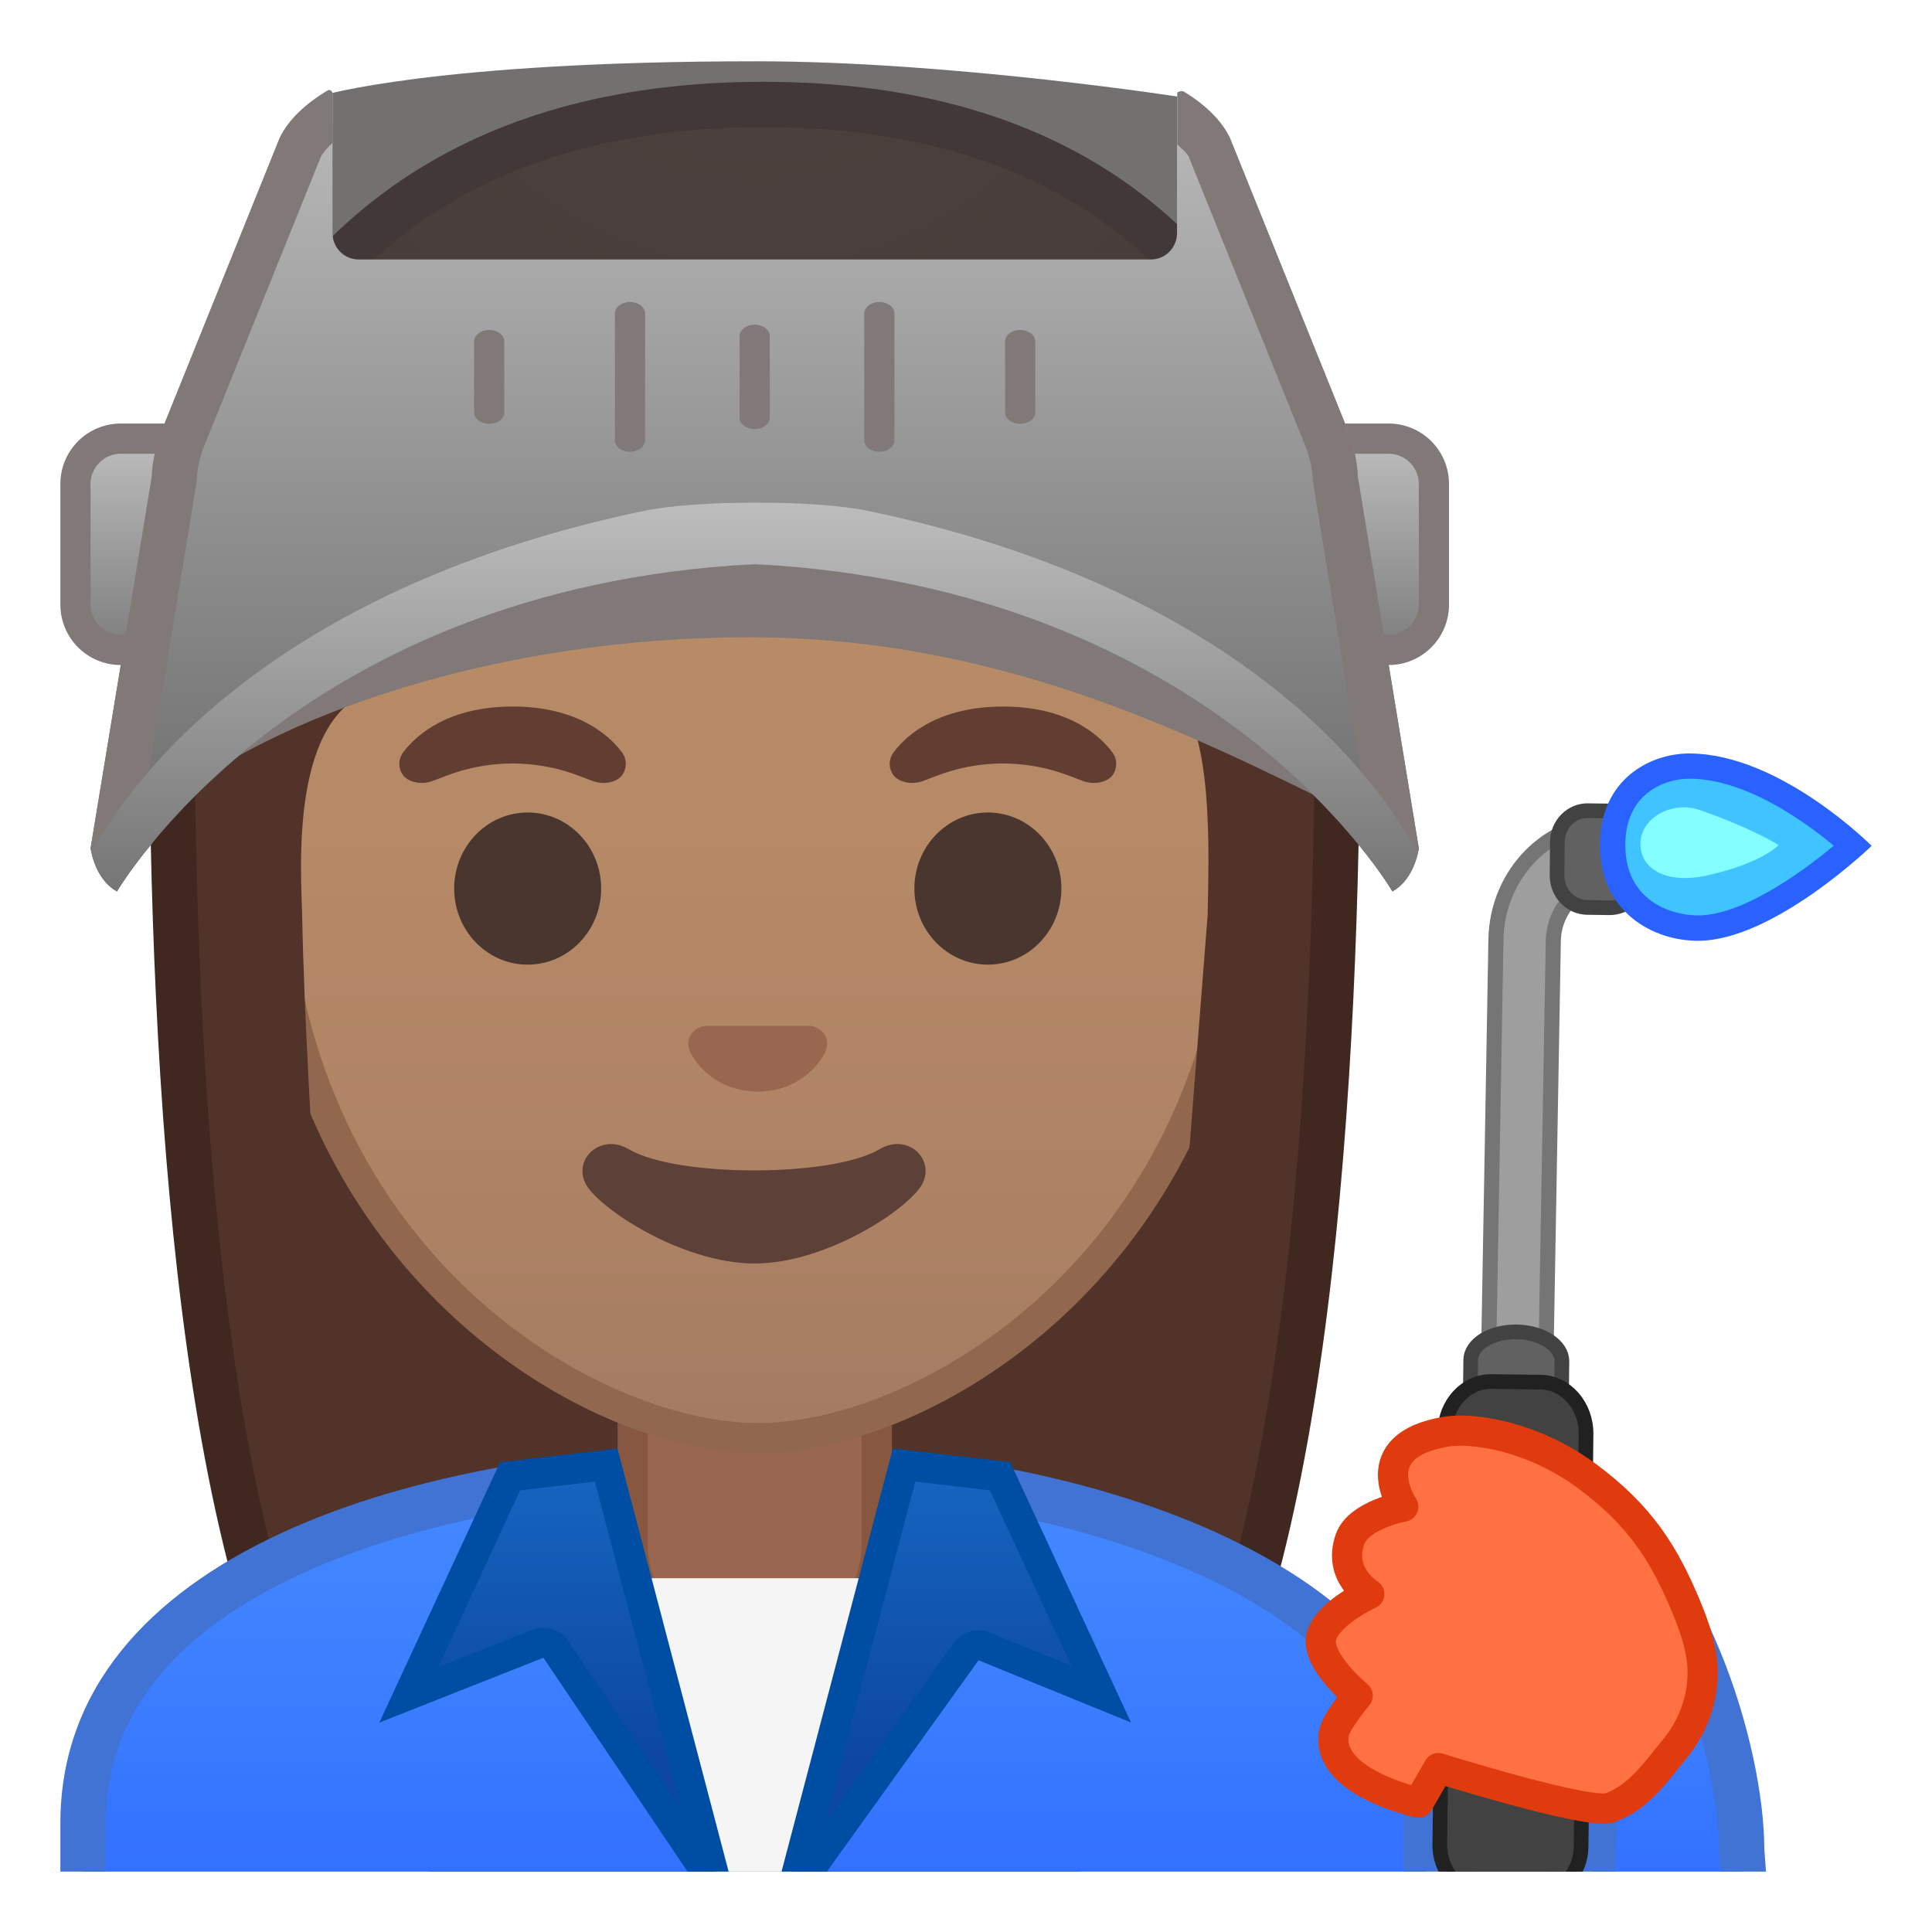 <svg enable-background="new 0 0 128 128" viewBox="0 0 128 128" xmlns="http://www.w3.org/2000/svg" xmlns:xlink="http://www.w3.org/1999/xlink"><defs><rect id="l" x="4" y="4" width="120" height="120"/></defs><clipPath id="a"><use xlink:href="#l"/></clipPath><g clip-path="url(#a)"><radialGradient id="h" cx="44.479" cy="-130.75" r="59.009" gradientTransform="matrix(.826 0 0 .826 13.511 101.29)" gradientUnits="userSpaceOnUse"><stop stop-color="#6D4C41" offset="0"/><stop stop-color="#523329" offset="1"/></radialGradient><path d="m33.02 123.42s-6.8-0.35-10.21-5.09c-7.37-10.23-11.42-35.81-11.42-72.02 0-0.75 0.09-17.96 11.37-29.27 6.7-6.72 16.06-10.12 27.81-10.12 11.66 0 20.87 3.36 27.37 9.98 10.71 10.92 10.71 27.47 10.67 29.33 0 36.31-4.06 61.89-11.42 72.12-3.3 4.59-9.8 5.06-10.25 5.09l-16.94-0.04-16.98 0.02z" fill="url(#h)"/><path d="m50.57 8.42c11.25 0 20.09 3.21 26.3 9.53 10.28 10.48 10.28 26.46 10.24 28.25v0.12c0 35.9-3.96 61.17-11.14 71.15-2.84 3.94-8.55 4.43-9.08 4.46l-16.9-0.03-16.88 0.03c-0.58-0.04-6.25-0.54-9.08-4.46-7.18-9.98-11.14-35.24-11.14-71.17 0-0.7 0.09-17.32 10.94-28.19 6.41-6.44 15.4-9.69 26.74-9.69m0-3c-41.01 0-40.68 40.29-40.68 40.9 0 24.56 1.88 59.25 11.71 72.9 3.9 5.41 11.43 5.71 11.43 5.71l16.97-0.03 16.97 0.03s7.53-0.3 11.43-5.71c9.83-13.65 11.71-48.34 11.71-72.9-0.01-0.61 1.47-40.9-39.54-40.9z" fill="#402821"/></g><path d="m78.7 21.68h-57.4v-15.34s7.49-2.28 28.78-2.28c13.15 0 28.62 2.44 28.62 2.44v15.18z" clip-path="url(#a)" fill="#423F3E" opacity=".74"/><g clip-path="url(#a)"><linearGradient id="g" x1="110.72" x2="110.72" y1="100.68" y2="135.72" gradientUnits="userSpaceOnUse"><stop stop-color="#448AFF" offset=".003"/><stop stop-color="#3B7DFF" offset=".404"/><stop stop-color="#2962FF" offset="1"/></linearGradient><path d="m105.09 133.59 1.41-32.91c5.74 5.19 8.87 15.67 8.87 21.82v0.11l0.98 13.11-11.26-2.13z" fill="url(#g)"/><path d="m107.84 104.41c4.02 5.46 6.03 13.7 6.03 18.09 0 0.07 0 0.15 0.01 0.22l0.83 11.16-8.07-1.53 1.2-27.94m-2.71-6.62-1.59 37.03 14.47 2.74-1.12-15.06c-0.01-6.76-3.89-20-11.76-24.71z" fill="#4073D4"/></g><g clip-path="url(#a)"><linearGradient id="f" x1="50" x2="50" y1="97.243" y2="136.06" gradientUnits="userSpaceOnUse"><stop stop-color="#448AFF" offset=".003"/><stop stop-color="#3B7DFF" offset=".404"/><stop stop-color="#2962FF" offset="1"/></linearGradient><path d="m5.5 136.06v-15.26c0-7.61 4.6-13.6 13.68-17.82 7.92-3.68 18.86-5.72 30.82-5.73h0.12c22.05 0 44.38 8.09 44.38 23.56v15.26h-89z" fill="url(#f)"/><path d="m50.12 98.74c11.32 0 22.3 2.17 30.13 5.95 5.82 2.81 12.75 7.88 12.75 16.11v13.76h-86v-13.76c0-6.97 4.31-12.51 12.81-16.46 7.72-3.59 18.44-5.58 30.19-5.59l0.12-0.01m0-3h-0.12c-22.55 0.03-46 7.28-46 25.06v16.76h92v-16.76c0-16.75-23.23-25.06-45.88-25.06z" fill="#4073D4"/></g><g clip-path="url(#a)"><defs><path id="c" d="m-2 120.8v16.76h104v-16.76c0-16.79-26.35-25.09-52-25.06-25.49 0.03-52 7.28-52 25.06z"/></defs><clipPath><use xlink:href="#c"/></clipPath></g><g clip-path="url(#a)"><g stroke-miterlimit="10"><path d="m117.96 54.78-11.11-0.32c-4.2-0.09-7.67 3.39-7.74 7.79l-0.64 36.36 3.8 0.09 0.64-36.36c0.04-2.19 1.78-3.94 3.87-3.89l11.11 0.32 0.07-3.99z" fill="#9E9E9E" stroke="#757575"/><path d="m106.64 60.14-1.49-0.02c-1.11-0.02-2-0.97-1.99-2.13l0.02-2.21c0.01-1.16 0.92-2.09 2.03-2.07l1.49 0.02c1.11 0.02 2 0.97 1.99 2.13l-0.02 2.21c-0.01 1.16-0.92 2.08-2.03 2.07z" fill="#616161" stroke="#424242" stroke-width=".973"/><path d="m103.48 90.19c0.01-1.05-1.33-1.92-3-1.95-1.67-0.02-3.03 0.81-3.04 1.86l-0.44 37.82 6.05 0.08 0.43-37.81z" fill="#616161" stroke="#424242" stroke-width=".973"/></g><path d="m98.15 125.39 3.78 0.05c1.54 0.02 2.8-1.36 2.82-3.08l0.33-27.34c0.02-1.88-1.33-3.42-3.01-3.45l-3.26-0.04c-1.68-0.02-3.07 1.48-3.09 3.36l-0.33 27.34c-0.01 1.73 1.22 3.14 2.76 3.16z" fill="#424242" stroke="#212121" stroke-miterlimit="10" stroke-width=".973"/><path d="m112.5 61.5c-2.73 0-5.66-1.72-5.66-5.5 0-4.14 3.19-5.25 5.08-5.25 4.5 0 9.18 3.78 10.85 5.28-1.73 1.53-6.54 5.47-10.27 5.47z" fill="#40C4FF"/><path d="m111.92 51.59c3.69 0 7.59 2.79 9.57 4.44-2.28 1.91-6.15 4.62-8.99 4.62-1.79 0-4.82-0.98-4.82-4.66 0-3.47 2.66-4.4 4.24-4.4m0-1.67c-2.56 0-5.92 1.67-5.92 6.08s3.5 6.33 6.5 6.33c5 0 11.5-6.29 11.5-6.29s-6.08-6.12-12.08-6.12z" fill="#2962FF"/><path d="m112.62 53.67c3.51 1.22 5.22 2.32 5.22 2.32s-1.12 1.21-4.74 2.01c-2.69 0.59-4.44-0.41-4.42-2.13 0.04-1.71 2.13-2.84 3.94-2.2z" fill="#84FFFF"/></g><path d="m95.3 117.14-1.32 2.29s-6.26-1.36-5.59-4.65c0.16-0.78 1.56-2.44 1.56-2.44s-2.85-2.35-2.4-3.94c0.45-1.57 3.17-2.79 3.17-2.79s-2.11-1.26-1.28-3.63c0.57-1.62 3.53-2.16 3.53-2.16s-2.76-4.05 2.85-4.97c1.77-0.29 5.74 0.3 9.3 2.93s5.16 5.19 6.62 8.73c0.48 1.16 0.9 2.36 1.03 3.61 0.2 2.03-0.48 4.12-1.77 5.7-1.24 1.5-2.42 3.28-4.35 3.95-1.38 0.49-11.35-2.63-11.35-2.63z" clip-path="url(#a)" fill="#FF7043" stroke="#E03B0E" stroke-linecap="round" stroke-linejoin="round" stroke-miterlimit="10" stroke-width="2"/><g clip-path="url(#a)"><path d="m49.17 109.53c-4 0-7.26-3.22-7.26-7.17v-8.98h16.17v8.98c0 3.95-3.26 7.17-7.26 7.17h-1.65z" fill="#99674F"/><path d="m57.08 94.37v7.98c0 3.4-2.81 6.17-6.26 6.17h-1.65c-3.45 0-6.26-2.77-6.26-6.17v-7.98h14.17m2-2h-18.16v9.98c0 4.51 3.7 8.17 8.26 8.17h1.65c4.56 0 8.26-3.66 8.26-8.17v-9.98h-0.01z" fill="#875740"/></g><g clip-path="url(#a)"><defs><path id="e" d="m16.41 88.91-1.5-51.44c0-16.95 15.78-29.85 32.73-29.85h4.93c16.95 0 32.54 12.9 32.54 29.85l-1.5 51.18-67.2 0.26z"/></defs><clipPath><use xlink:href="#e"/></clipPath></g><g clip-path="url(#a)"><defs><rect id="d" x="4" y="20.05" width="96" height="88"/></defs><clipPath id="b"><use xlink:href="#d"/></clipPath><g clip-path="url(#b)"><defs><path id="v" d="m14.9 37.45c0-16.95 15.78-29.85 32.73-29.85h4.93c16.95 0 32.54 12.9 32.54 29.85"/></defs><clipPath id="u"><use xlink:href="#v"/></clipPath><g clip-path="url(#u)"><radialGradient id="t" cx="55.683" cy="-123.08" r="48.206" gradientTransform="matrix(.796 0 0 .796 5.675 97.599)" gradientUnits="userSpaceOnUse"><stop stop-color="#6D4C41" offset="0"/><stop stop-color="#543930" offset="1"/></radialGradient><path d="m12.28 53.71h8.09c0.42-3.61 1.65-7.29 5.03-8.05 22.36-5.02 35.01-16.89 35.01-16.89 3.29 7.19 13.58 14.19 17.27 16.86 1.71 1.24 2.32 4.65 2.52 8.08h7.57c0.11-6.44 0.12-11.02 0.12-11.02s1.02-35.57-37.81-35.57-37.97 35.57-37.97 35.57 0.03 4.58 0.17 11.02z" fill="url(#t)"/></g></g><g clip-path="url(#b)"><linearGradient id="s" x1="50.203" x2="50.203" y1="95.27" y2="17.04" gradientUnits="userSpaceOnUse"><stop stop-color="#A47B62" offset="0"/><stop stop-color="#AD8264" offset=".191"/><stop stop-color="#B78A67" offset=".551"/><stop stop-color="#BA8D68" offset="1"/></linearGradient><path d="m50.2 95.27c-2.3 0-4.91-0.5-7.56-1.43-11.33-4.01-24.57-16.34-24.57-37.89 0-28.72 17.31-38.91 32.13-38.91s32.13 10.19 32.13 38.91c0 21.58-13.26 33.9-24.61 37.9-2.63 0.93-5.23 1.42-7.52 1.42z" fill="url(#s)"/><path d="m50.2 18.04c8.41 0 16.06 3.25 21.55 9.15 6.27 6.73 9.58 16.68 9.58 28.77 0 21.06-12.9 33.07-23.94 36.96-2.53 0.89-5.01 1.36-7.19 1.36-2.19 0-4.69-0.48-7.23-1.38-11.03-3.9-23.9-15.92-23.9-36.94 0-12.09 3.31-22.03 9.58-28.77 5.49-5.9 13.15-9.15 21.55-9.15m0-2c-17.2 0-33.13 12.79-33.13 39.91 0 21.79 13.49 34.67 25.23 38.83 2.8 0.99 5.5 1.49 7.9 1.49 2.38 0 5.07-0.49 7.85-1.47 11.76-4.14 25.28-17.03 25.28-38.84 0-27.13-15.93-39.92-33.13-39.92z" fill="#91674D"/><path d="m54.02 68.05c-0.1-0.04-0.21-0.07-0.32-0.08h-6.99c-0.11 0.01-0.21 0.04-0.32 0.08-0.63 0.26-0.98 0.91-0.68 1.61s1.69 2.66 4.49 2.66 4.19-1.96 4.49-2.66c0.31-0.69-0.04-1.35-0.67-1.61z" fill="#99674F"/><ellipse cx="34.96" cy="58.87" rx="4.87" ry="5.04" fill="#49362E"/><ellipse cx="65.45" cy="58.87" rx="4.87" ry="5.04" fill="#49362E"/><path d="m41.19 49.82c-0.93-1.23-3.07-3.01-7.23-3.01s-6.31 1.79-7.23 3.01c-0.41 0.54-0.31 1.17-0.02 1.55 0.26 0.35 1.04 0.68 1.9 0.39s2.54-1.16 5.35-1.18c2.81 0.02 4.49 0.89 5.35 1.18s1.64-0.03 1.9-0.39c0.28-0.38 0.39-1.01-0.02-1.55z" fill="#613E31"/><path d="m73.68 49.82c-0.93-1.23-3.07-3.01-7.23-3.01s-6.31 1.79-7.23 3.01c-0.41 0.54-0.31 1.17-0.02 1.55 0.26 0.35 1.04 0.68 1.9 0.39s2.54-1.16 5.35-1.18c2.81 0.02 4.49 0.89 5.35 1.18s1.64-0.03 1.9-0.39c0.29-0.38 0.39-1.01-0.02-1.55z" fill="#613E31"/><path d="m58.27 76.14c-3.15 1.87-13.46 1.87-16.61 0-1.81-1.07-3.65 0.57-2.9 2.21 0.74 1.61 6.37 5.36 11.23 5.36s10.42-3.75 11.16-5.36c0.75-1.64-1.07-3.29-2.88-2.21z" fill="#5D4037"/><defs><path id="r" d="m16.18 88.85-0.62-49.85c0-16.95 14.66-31.83 31.61-31.83h4.93c16.95 0 32.33 14.51 32.33 31.46l-1.07 49.96-67.18 0.26z"/></defs><clipPath id="q"><use xlink:href="#r"/></clipPath><g clip-path="url(#q)"><radialGradient id="p" cx="55.397" cy="-123.13" r="48.206" gradientTransform="matrix(.796 0 0 .796 5.675 97.597)" gradientUnits="userSpaceOnUse"><stop stop-color="#6D4C41" offset="0"/><stop stop-color="#523329" offset="1"/></radialGradient><path d="m87.66 42.65s1.02-35.57-37.81-35.57-37.97 35.57-37.97 35.57 0.33 45.48 3.2 51.39 7.2 5.71 7.2 5.71-2.03-26.54-2.26-39.04c-0.06-2.92-0.94-13.73 5.16-15.09 22.36-5.02 35.01-16.89 35.01-16.89 3.29 7.19 13.58 14.19 17.27 16.86 3.03 2.19 2.61 11.2 2.55 15.03l-3.05 39.06s4.68 0.37 7.65-5.64c2.96-6.02 3.05-51.39 3.05-51.39z" fill="url(#p)"/></g></g></g><g clip-path="url(#a)"><linearGradient id="o" x1="10" x2="10" y1="28.952" y2="45.093" gradientUnits="userSpaceOnUse"><stop stop-color="#BDBDBD" offset="0"/><stop stop-color="#757575" offset="1"/></linearGradient><path d="m8 43.06c-1.65 0-3-1.35-3-3v-8c0-1.65 1.35-3 3-3h4c1.65 0 3 1.35 3 3v8c0 1.65-1.35 3-3 3h-4z" fill="url(#o)"/><path d="m12 30.06c1.1 0 2 0.9 2 2v8c0 1.1-0.9 2-2 2h-4c-1.1 0-2-0.9-2-2v-8c0-1.1 0.9-2 2-2h4m0-2h-4c-2.21 0-4 1.79-4 4v8c0 2.21 1.79 4 4 4h4c2.21 0 4-1.79 4-4v-8c0-2.21-1.79-4-4-4z" fill="#807978"/><linearGradient id="n" x1="90" x2="90" y1="28.952" y2="45.093" gradientUnits="userSpaceOnUse"><stop stop-color="#BDBDBD" offset="0"/><stop stop-color="#757575" offset="1"/></linearGradient><path d="m88 43.06c-1.65 0-3-1.35-3-3v-8c0-1.65 1.35-3 3-3h4c1.65 0 3 1.35 3 3v8c0 1.65-1.35 3-3 3h-4z" fill="url(#n)"/><path d="m92 30.06c1.1 0 2 0.9 2 2v8c0 1.1-0.9 2-2 2h-4c-1.1 0-2-0.9-2-2v-8c0-1.1 0.9-2 2-2h4m0-2h-4c-2.21 0-4 1.79-4 4v8c0 2.21 1.79 4 4 4h4c2.21 0 4-1.79 4-4v-8c0-2.21-1.79-4-4-4z" fill="#807978"/><path d="m49.6 32.84c-13.33 0-31.05 6.41-39.1 10.97v9.88c7.55-6.43 22.78-11.47 39.1-11.47 16.5 0 29.01 6.27 39.82 11.62 0.05-2.14 0.36-10.2-0.69-12.75-8.05-4.66-25.64-8.25-39.13-8.25z" fill="#807978"/><linearGradient id="m" x1="50" x2="50" y1="4.395" y2="51.564" gradientUnits="userSpaceOnUse"><stop stop-color="#BDBDBD" offset="0"/><stop stop-color="#757575" offset="1"/></linearGradient><path d="m89.96 31.59c-0.05-1.07-0.28-2.13-0.68-3.12l-7.8-19.35c-0.58-1.18-1.64-2.18-3.03-3.04-0.2-0.13-0.47 0.04-0.47 0.29v9.07c0 0.97-0.77 1.75-1.73 1.75h-52.49c-0.96 0-1.73-0.78-1.73-1.75v-9.25c0-0.18-0.18-0.29-0.32-0.2-1.46 0.88-2.57 1.91-3.17 3.13l-7.8 19.35c-0.4 0.99-0.63 2.05-0.68 3.12l-4.06 24.61s0.02 0.15 0.08 0.38c0.15 0.62 0.57 1.86 1.67 2.48 0 0 11.21-19.36 40.58-21.58 1.11-0.08 2.23-0.08 3.34 0 29.37 2.22 40.58 21.58 40.58 21.58 1.1-0.62 1.52-1.86 1.67-2.48 0.06-0.23 0.08-0.38 0.08-0.38l-4.04-24.61z" fill="url(#m)"/><g fill="#807978"><path d="m67.59 28.08c-0.55 0-1-0.34-1-0.76v-4.7c0-0.42 0.45-0.76 1-0.76s1 0.34 1 0.76v4.7c0 0.42-0.45 0.76-1 0.76z"/><path d="m58.26 29.93c-0.55 0-1-0.34-1-0.76v-8.4c0-0.42 0.45-0.76 1-0.76s1 0.34 1 0.76v8.4c0 0.42-0.44 0.76-1 0.76z"/><path d="m50 28.43c-0.55 0-1-0.34-1-0.76v-5.4c0-0.42 0.45-0.76 1-0.76s1 0.34 1 0.76v5.4c0 0.42-0.45 0.76-1 0.76z"/><path d="m32.41 28.08c-0.55 0-1-0.34-1-0.76v-4.7c0-0.42 0.45-0.76 1-0.76s1 0.34 1 0.76v4.7c0 0.42-0.45 0.76-1 0.76z"/><path d="m41.74 29.93c-0.55 0-1-0.34-1-0.76v-8.4c0-0.42 0.45-0.76 1-0.76s1 0.34 1 0.76v8.4c-0.01 0.42-0.45 0.76-1 0.76z"/></g><g fill="#807978"><path d="m22.02 6.16c-0.03-0.11-0.12-0.19-0.22-0.19-0.03 0-0.07 0.01-0.1 0.03-1.46 0.88-2.57 1.91-3.17 3.13l-7.8 19.35c-0.4 0.99-0.63 2.05-0.68 3.12l-4.05 24.6s0.02 0.15 0.08 0.38c0.15 0.62 0.58 1.86 1.67 2.48 0 0 0.75-1.28 2.35-3.21 0.18-0.22-0.22-2.29-0.31-4.21l3.21-19.56c0.02-0.11 0.03-0.23 0.04-0.34 0.04-0.74 0.19-1.46 0.47-2.14l7.75-19.22c0.16-0.3 0.43-0.6 0.76-0.9v-3.32z"/><path d="m89.96 31.59c-0.05-1.07-0.28-2.13-0.68-3.12l-7.8-19.35c-0.58-1.18-1.64-2.18-3.03-3.04-0.05-0.03-0.1-0.04-0.15-0.04-0.08 0-0.24 0.03-0.3 0.09v3.44c0.28 0.27 0.61 0.54 0.75 0.8l7.75 19.22c0.28 0.68 0.43 1.41 0.47 2.14 0.01 0.12 0.02 0.23 0.04 0.34l3.21 19.57c-0.35-0.37-0.73-0.76-1.13-1.15v4.38c2.17 2.47 3.17 4.18 3.17 4.18 1.1-0.62 1.52-1.86 1.67-2.48 0.05-0.22 0.07-0.37 0.07-0.37l-4.04-24.61z"/></g><linearGradient id="k" x1="50" x2="50" y1="33.302" y2="59.242" gradientUnits="userSpaceOnUse"><stop stop-color="#BDBDBD" offset="0"/><stop stop-color="#757575" offset="1"/></linearGradient><path d="m7.75 59.06s11.53-20.09 42.25-21.69c30.72 1.6 42.25 21.69 42.25 21.69 1.1-0.62 1.52-1.86 1.67-2.48-2.9-5.7-12.64-17.79-36.45-22.74-3.44-0.72-11.33-0.72-14.77 0-23.81 4.95-33.73 17.04-36.62 22.74 0.15 0.63 0.57 1.87 1.67 2.48z" fill="url(#k)"/></g><g clip-path="url(#a)"><polygon points="39.44 104.56 59.33 104.56 50.01 130.61" fill="#F5F5F5"/><linearGradient id="j" x1="37.316" x2="37.316" y1="97.062" y2="125.17" gradientUnits="userSpaceOnUse"><stop stop-color="#1565C0" offset="0"/><stop stop-color="#0D47A1" offset=".682"/><stop stop-color="#0D47A1" offset="1"/></linearGradient><path d="m36.83 109.27c-0.19-0.28-0.5-0.44-0.83-0.44-0.12 0-0.25 0.02-0.37 0.07l-8.55 3.37 6.72-14.47 6.36-0.74 7.39 28.11-10.72-15.9z" fill="url(#j)"/><path d="m39.41 98.16 5.67 21.57-7.43-11.01c-0.38-0.56-1.01-0.88-1.66-0.88-0.25 0-0.49 0.05-0.73 0.14l-6.22 2.46 5.42-11.7 4.95-0.58m1.5-2.19-7.78 0.91-8 17.25 10.87-4.3 14.01 20.78-9.1-34.64z" fill="#004EA3"/><linearGradient id="i" x1="-575.32" x2="-575.32" y1="97.062" y2="125.63" gradientTransform="matrix(-1 0 0 1 -512.66 0)" gradientUnits="userSpaceOnUse"><stop stop-color="#1565C0" offset="0"/><stop stop-color="#0D47A1" offset=".682"/><stop stop-color="#0D47A1" offset="1"/></linearGradient><path d="m59.9 97.06 6.36 0.74 6.69 14.43-7.74-3.16c-0.12-0.05-0.25-0.07-0.38-0.07-0.31 0-0.62 0.15-0.81 0.42l-11.64 16.21 7.52-28.57z" fill="url(#i)"/><path d="m60.64 98.16 4.94 0.58 5.39 11.62-5.38-2.2c-0.25-0.1-0.5-0.15-0.76-0.15-0.63 0-1.24 0.3-1.63 0.83l-8.48 11.82 5.92-22.5m-1.49-2.19-9.11 34.64 14.79-20.61 10.1 4.12-8-17.25-7.78-0.9z" fill="#004EA3"/></g></svg>
